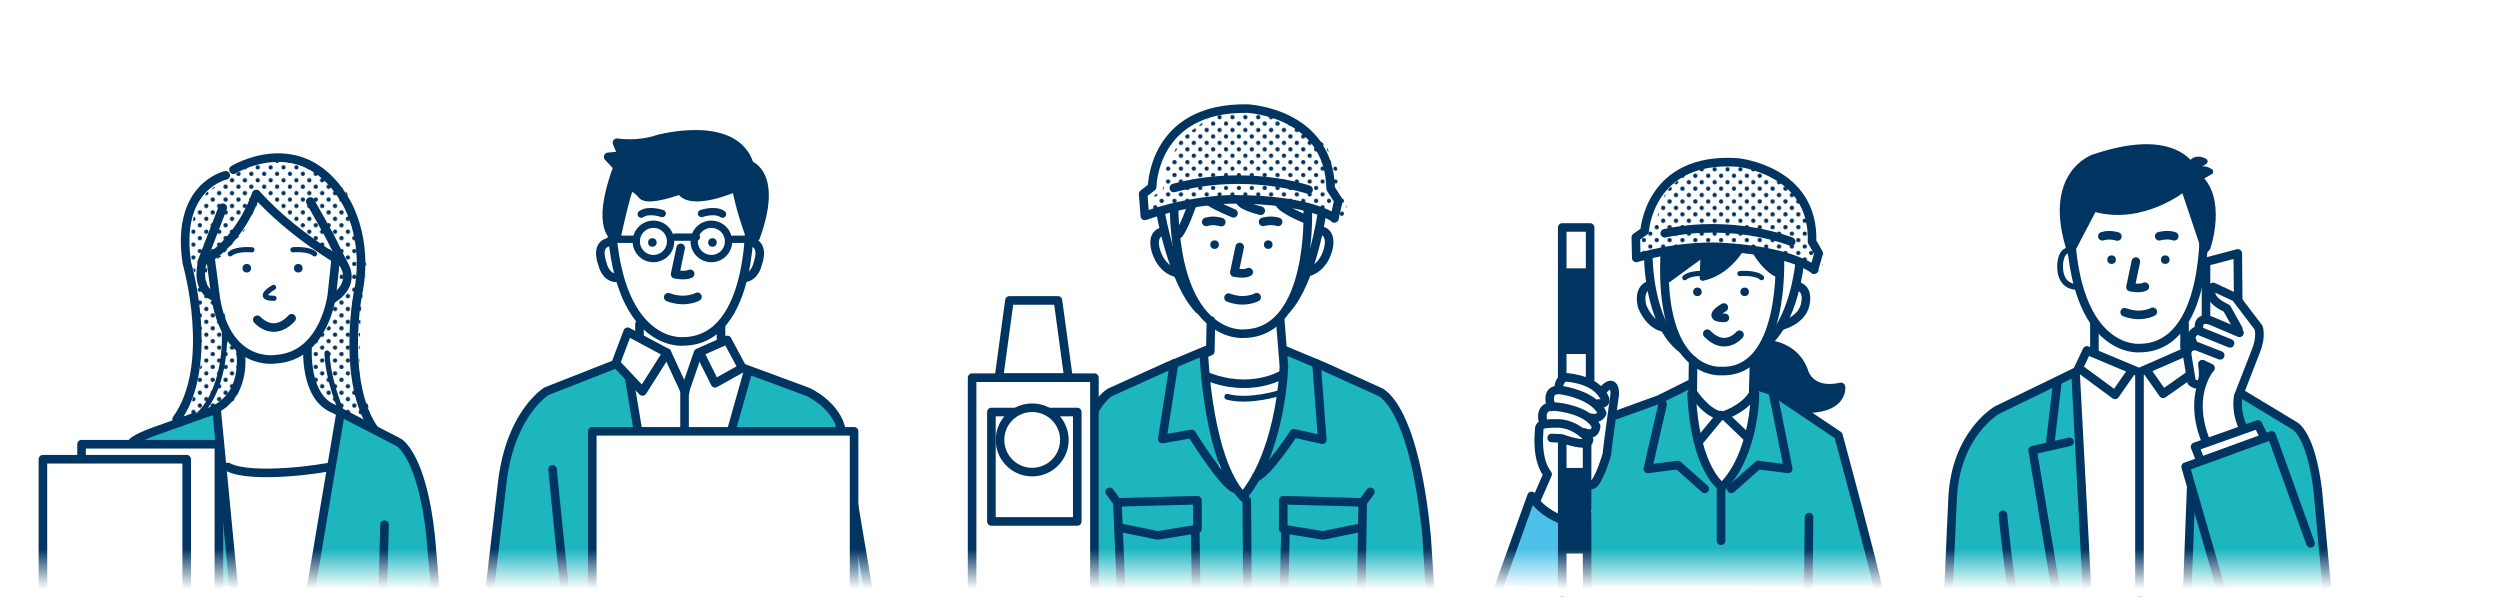 <?xml version="1.0" encoding="UTF-8"?>
<svg id="_レイヤー_2" data-name="レイヤー 2" xmlns="http://www.w3.org/2000/svg" xmlns:xlink="http://www.w3.org/1999/xlink" viewBox="0 0 1165 278">
  <defs>
    <style>
      .cls-1, .cls-2, .cls-3, .cls-4, .cls-5, .cls-6, .cls-7 {
        fill: none;
      }

      .cls-8 {
        fill: url(#_新規パターンスウォッチ_1-2);
      }

      .cls-9 {
        fill: url(#_新規パターンスウォッチ_1-3);
      }

      .cls-10 {
        fill: #1db6be;
      }

      .cls-11 {
        fill: url(#_名称未設定グラデーション_7);
      }

      .cls-12, .cls-13, .cls-14, .cls-2, .cls-3, .cls-4, .cls-5, .cls-6, .cls-7, .cls-15, .cls-16, .cls-17, .cls-18 {
        stroke: #003461;
        stroke-linecap: round;
        stroke-linejoin: round;
      }

      .cls-12, .cls-13, .cls-14, .cls-19 {
        fill: #003461;
      }

      .cls-12, .cls-5 {
        stroke-width: 2.7px;
      }

      .cls-13 {
        stroke-width: 3.9px;
      }

      .cls-14, .cls-7, .cls-17 {
        stroke-width: 4px;
      }

      .cls-20 {
        fill: #4dc1e9;
      }

      .cls-2 {
        stroke-width: 3.4px;
      }

      .cls-3 {
        stroke-width: 3.4px;
      }

      .cls-21 {
        fill: url(#_新規パターンスウォッチ_1);
      }

      .cls-4, .cls-15 {
        stroke-width: 3.4px;
      }

      .cls-6 {
        stroke-width: 4px;
      }

      .cls-15, .cls-16, .cls-17, .cls-18 {
        fill: #fff;
      }

      .cls-16 {
        stroke-width: 2.4px;
      }

      .cls-18 {
        stroke-width: 4px;
      }
    </style>
    <linearGradient id="_名称未設定グラデーション_7" data-name="名称未設定グラデーション 7" x1="556" y1="274.5" x2="556" y2="255.8" gradientUnits="userSpaceOnUse">
      <stop offset="0" stop-color="#fff"/>
      <stop offset="1" stop-color="#fff" stop-opacity="0"/>
    </linearGradient>
    <pattern id="_新規パターンスウォッチ_1" data-name="新規パターンスウォッチ 1" x="0" y="0" width="30" height="30" patternTransform="translate(-8445.9 350) scale(.4)" patternUnits="userSpaceOnUse" viewBox="0 0 30 30">
      <g>
        <rect class="cls-1" width="30" height="30"/>
        <circle class="cls-19" cx="32.5" cy="32.5" r="2.5"/>
        <g>
          <circle class="cls-19" cx="2.5" cy="32.5" r="2.5"/>
          <circle class="cls-19" cx="17.5" cy="32.5" r="2.5"/>
        </g>
        <g>
          <circle class="cls-19" cx="32.5" cy="2.5" r="2.5"/>
          <circle class="cls-19" cx="32.5" cy="17.5" r="2.5"/>
        </g>
        <g>
          <circle class="cls-19" cx="2.5" cy="2.5" r="2.5"/>
          <circle class="cls-19" cx="10" cy="10" r="2.5"/>
          <circle class="cls-19" cx="17.5" cy="2.5" r="2.5"/>
          <circle class="cls-19" cx="2.5" cy="17.5" r="2.5"/>
          <circle class="cls-19" cx="17.5" cy="17.5" r="2.5"/>
          <rect class="cls-1" x="0" y="0" width="30" height="30"/>
          <circle class="cls-19" cx="25" cy="10" r="2.5"/>
          <circle class="cls-19" cx="10" cy="25" r="2.5"/>
          <circle class="cls-19" cx="25" cy="25" r="2.5"/>
        </g>
        <rect class="cls-1" x="-30" y="0" width="30" height="30"/>
        <rect class="cls-1" x="0" y="-30" width="30" height="30"/>
        <rect class="cls-1" x="-30" y="-30" width="30" height="30"/>
      </g>
    </pattern>
    <pattern id="_新規パターンスウォッチ_1-2" data-name="新規パターンスウォッチ 1" patternTransform="translate(-8441.7 350.6) scale(.4)" xlink:href="#_新規パターンスウォッチ_1"/>
    <pattern id="_新規パターンスウォッチ_1-3" data-name="新規パターンスウォッチ 1" patternTransform="translate(-8439 350.9) scale(.4)" xlink:href="#_新規パターンスウォッチ_1"/>
  </defs>
  <g id="_レイヤー_2-2" data-name="レイヤー 2">
    <g>
      <g>
        <polygon class="cls-10" points="103 227.2 102.4 273 108.2 273 103 227.2"/>
        <path class="cls-20" d="M726.6,274.3s-27.1-2.3-27.1-1.3,14.2-38.7,14.2-38.7l8.7,6.4,5.2,2.6-1,31Z"/>
        <path class="cls-10" d="M1018.5,275.5c1.1,1.1,2.9-51,2.9-51l-2.2-6.6,37.6-14.6-4.7-3.7-8-.7-1.5-6.9,2.6-7.7,27.4,17.9s4.7,17.5,5.5,19c.7,1.5,5.8,53.4,5.8,53.4,0,0-65.7.5-65.4.9Z"/>
        <polygon class="cls-10" points="968.8 172.6 972.1 274 907.1 274 911.5 217.5 928.3 191.2 967.4 172.9 968.8 172.6"/>
        <polygon class="cls-10" points="873.5 273 740.8 273.3 737.3 248.1 729.6 244.2 741.7 238.7 739.1 225.9 744.6 222.7 751.9 192.7 769.8 188 787 177.4 790.3 200.7 799 225.2 802.3 225.9 810.7 214.6 818 190.5 818.4 177.7 857.4 202.9 873.5 273"/>
        <path class="cls-10" d="M665.2,274h-166.2s-.3-45.8.3-46.9c.5-1,8.7-30.3,8.7-30.3l6.2-11.3,27.5-13.1,18.2-7.2,8.7,55,9.2,10.5s6.7-7.5,7.2-8.2,12.1-34.4,12.1-34.4c0,0,.3-24.9,1.8-24.1,1.5.8,47.5,19.5,47.5,19.5l12.3,22.9,6.4,67.7Z"/>
        <polygon class="cls-10" points="392.6 202.3 340.7 200.7 349.7 173.5 376.1 182.5 387.7 190.5 392.6 202.3"/>
        <path class="cls-20" d="M404.4,273.2c.6.6-6.4-39.6-6.4-39.6v39.6s6-.4,6.4,0Z"/>
        <polygon class="cls-10" points="298.2 201.3 294.3 179.3 288.1 168.7 255.3 182.9 244 194.5 239 204.9 227.7 274 277 274 277 204.9 277 201 298.2 201.3"/>
        <polygon class="cls-10" points="201.9 275.2 197.3 231.7 191.2 211.9 186 206.3 164.5 194.2 159.3 192.1 145.3 275 201.9 275.2"/>
        <polygon class="cls-10" points="100.9 191.7 102.8 206 64.2 206 68.6 201.8 100.9 191.7"/>
        <g>
          <path class="cls-7" d="M562.3,163.1l-18.2,7.6-26.1,11.8s-16.1,4.9-22.1,67.7"/>
          <polyline class="cls-17" points="510 274 510 176 453 176 453 274"/>
          <path class="cls-17" d="M577.7,115.1l-2.5,11.9s4.4,1,6.7-.2"/>
          <path class="cls-17" d="M588.6,103.4s3.6-1.1,7,0"/>
          <circle class="cls-19" cx="591" cy="114" r="2"/>
          <path class="cls-17" d="M569.1,103.5s-3.6-1.2-7-.1"/>
          <circle class="cls-19" cx="566" cy="114" r="2"/>
          <path class="cls-17" d="M585.6,138.5s-5.4,3.1-13.1.2"/>
          <path class="cls-7" d="M621.9,101.7s-10.9-8.8-46.7-8.8c0,0-19-.4-41.7,7.7l-.8-10.2,4.2-3.3s.2-37.1,44.2-36.5c0,0,38.2,1.5,39,37.3l3.6,5.6-1.9,8.3Z"/>
          <path class="cls-7" d="M609.8,88.4s-28.6-10-62.8-.8"/>
          <path class="cls-7" d="M609.4,97.3s2.7,57.8-29.8,58.2c0,0-30.9,3.3-32.5-58"/>
          <path class="cls-7" d="M616.1,99s-4.6,32.1-16.5,45.1"/>
          <path class="cls-7" d="M616.1,107.6s4.2.6,3.1,7.3c0,0-1.3,9-9,11.7"/>
          <path class="cls-7" d="M540.9,99.4s5.5,31.9,17.7,44.7"/>
          <path class="cls-7" d="M541.2,108.1s-4.2.7-2.9,7.4c0,0,1.6,9,9.3,11.5"/>
          <path class="cls-7" d="M608.5,102.1s-11.3-4.4-12.5-7.7"/>
          <path class="cls-7" d="M587.5,98.2s-8.3-1.9-9.6-4.4"/>
          <path class="cls-7" d="M574.8,99.4s-8.3-3.5-10.4-5"/>
          <path class="cls-7" d="M555.4,95.7s-3.6,10.4-6.1,13.4"/>
          <path class="cls-7" d="M596.5,148.2l1.8,22.4s-.9,36.7-17.6,58.9"/>
          <path class="cls-7" d="M564.3,149.4l-.3,14.3-3,1.2s1.8,52.8,20,68.3l.3,40.9"/>
          <path class="cls-7" d="M598.4,163.1l18.2,7.6,26.1,11.8s16.1,4.9,22.1,67.7l1.6,24.2"/>
          <path class="cls-7" d="M613.5,169.4l2.7,35.5-13.3-3s-11.8,18.2-17.6,20.6"/>
          <path class="cls-7" d="M547.1,169.4l-5.5,35.2,13.7-2.4s14.3,23.1,20,25.5"/>
          <path class="cls-7" d="M597.5,174.6s-14.9,9.1-35.5.6"/>
          <path class="cls-5" d="M596.5,183.1s-14.3,4.6-24.6,1.8"/>
          <polyline class="cls-7" points="638.6 229.2 635 234.1 634.4 274"/>
          <polyline class="cls-7" points="635 234.1 598 233.1 598 246.5 616.5 249.5 634.1 245.9"/>
          <line class="cls-7" x1="599" y1="248.3" x2="598.4" y2="274"/>
          <polyline class="cls-7" points="517.1 229.2 520.7 234.1 522.4 274"/>
          <polyline class="cls-7" points="521 234.1 558 233.1 558 246.5 539.5 249.5 521.9 245.9"/>
          <line class="cls-7" x1="557" y1="248" x2="557.4" y2="274"/>
          <rect class="cls-6" x="462" y="192" width="40" height="51"/>
          <polygon class="cls-7" points="470.4 140 493 140 497.9 176 465.5 176 470.4 140"/>
          <circle class="cls-18" cx="481" cy="205" r="15"/>
        </g>
        <g>
          <path class="cls-17" d="M317.2,115.5l-2.6,12.3s4.6,1,7-.2"/>
          <circle class="cls-19" cx="332" cy="113" r="2"/>
          <circle class="cls-19" cx="304" cy="113" r="2"/>
          <path class="cls-17" d="M325,138.3s-5.6,3.2-13.6.2"/>
          <path class="cls-7" d="M349.3,98.6s2.8,60.1-30.9,60.5c0,0-32.1,3.4-33.7-60.3"/>
          <circle class="cls-2" cx="331.5" cy="112.5" r="8"/>
          <circle class="cls-3" cx="304.5" cy="112.5" r="8"/>
          <line class="cls-4" x1="324.5" y1="110.5" x2="314.5" y2="110.5"/>
          <line class="cls-4" x1="341.5" y1="111.5" x2="349.5" y2="111.5"/>
          <path class="cls-7" d="M349.5,112.8s7.2,0,3.5,10.4c0,0-1.3,6.3-6.6,6.3"/>
          <line class="cls-4" x1="296.5" y1="111.5" x2="284.5" y2="111.5"/>
          <path class="cls-7" d="M284.3,112.8s-7.2,0-3.5,10.4c0,0,1.3,6.3,6.6,6.3"/>
          <path class="cls-14" d="M348.9,108.3s-4.3-11.7-5.8-21.1c0,0-21.4,9.6-26,1.3,0,0-15.1,5.7-17.9,2.3s-4.9-3.5-4.9-3.8c-.9-5.4-7.1,23.9-7.1,23.9,0,0-10.4-3.2.6-33.1l-4.4-4.7,6.6-.6-2.5-6s9.5,1.6,18.9-1.6c0,0,36.2-10.1,42.9,12,0,0,13.6,4.1,2.8,33.7l-3.2-2.2Z"/>
          <path class="cls-15" d="M326.9,99.5s6.3-2.2,9.8.3"/>
          <path class="cls-15" d="M308.6,99.5s-6.3-2.2-9.8.3"/>
          <path class="cls-7" d="M319,200v-17.3l6.3-18.3,13.6-6,6.9,12.9,30.6,11.3s13.9,6.2,15.8,18.5l12.1,71.9"/>
          <path class="cls-7" d="M319.3,182.7l-8.5-18.3-18.3-9.8-5.7,15.1-32.1,12.6s-16.4,9.8-20.5,41.3l-5.7,48.6"/>
          <path class="cls-7" d="M257.5,218.7c0,1.3,5.4,53.4,5.4,53.4"/>
          <polyline class="cls-7" points="326.5 165.1 333.2 178.6 346.1 171.4"/>
          <polyline class="cls-7" points="310.8 164.4 299.4 182.4 287.8 170.1"/>
          <line class="cls-7" x1="336" y1="152" x2="336" y2="159"/>
          <line class="cls-7" x1="298" y1="151" x2="298" y2="157"/>
          <line class="cls-7" x1="348.6" y1="173" x2="340.7" y2="201"/>
          <line class="cls-7" x1="293.4" y1="177.4" x2="297.2" y2="200.1"/>
          <polyline class="cls-17" points="276 274 276 201 398 201 398 273"/>
        </g>
        <g>
          <circle class="cls-19" cx="139" cy="125" r="2"/>
          <path class="cls-16" d="M127.5,133.9s-8.9,5.1.2,5.1"/>
          <path class="cls-17" d="M135.9,148.3s-7.4,9.3-16,.7"/>
          <path class="cls-16" d="M136.5,116.4s7.2-.7,10.1,1.9"/>
          <circle class="cls-19" cx="115" cy="125" r="2"/>
          <path class="cls-16" d="M117.4,116.4s-7.2-.7-10.1,1.9"/>
          <path class="cls-7" d="M108.8,79.1s31.1-19.1,51.2,12.9c0,0,12.7,17.8,6.6,45.8,0,0-7.3,40.2,7.6,62"/>
          <path class="cls-7" d="M105.2,81.7s-23.6,5-18.1,40.9c0,0,13.6,47.2-4.8,72.8"/>
          <path class="cls-7" d="M103.8,96.8l-9.8,25.4c18.2-9.3,25.4-31.8,25.4-31.8,17.2,19.1,40.4,32.1,40.4,32.1l-6-12.2-9.2-16.4"/>
          <path class="cls-7" d="M143.3,162.4s-1.4,22.5,12,28l30.6,15.8s10.8,6,14.8,43.8l2.1,24.3"/>
          <path class="cls-7" d="M156.4,121l-1.7,16s-3.1,29-26.3,30.4c0,0-22.3,3.8-27.8-28l-2.4-18.4"/>
          <path class="cls-7" d="M111.9,162.6s5,24.2-17,30.2l-20.6,7.4s-11,3.6-12.9,6.2"/>
          <path class="cls-7" d="M158.6,193c-.2.7-13.7,81.6-13.7,81.6"/>
          <line class="cls-7" x1="100.9" y1="190.4" x2="108.8" y2="272.7"/>
          <path class="cls-7" d="M153.8,217.4c-.5.7-36.6,6.2-47.6.2"/>
          <line class="cls-7" x1="179.2" y1="244.5" x2="178.4" y2="274"/>
          <polyline class="cls-17" points="102 273 102 207 38 207 38 250"/>
          <polyline class="cls-17" points="87 273 87 214 20 214 20 273"/>
          <path class="cls-7" d="M154.9,139.3s11.6-6.2,4.9-16.8"/>
          <path class="cls-7" d="M100,138.3s-8.7-2.3-5.9-15.5"/>
        </g>
        <g>
          <path class="cls-7" d="M845.4,125.7s-9.8-8.8-43.4-10.6c0,0-17.8-1.3-39.5,5.1l-.2-9.6,4.1-2.9s2-34.8,43.3-32c0,0,35.8,3.4,34.7,36.9l3.1,5.4-2.2,7.7Z"/>
          <path class="cls-7" d="M834.7,112.6s-26.4-10.8-58.9-3.9"/>
          <path class="cls-7" d="M803.3,143.3s-8.9,5,.5,4.8"/>
          <path class="cls-7" d="M810.6,156s-6.7,8.1-15-.5"/>
          <path class="cls-7" d="M775.8,117.9c-2.9,57.8,26.3,55,26.3,55,29.9,1,27.3-52.8,27.3-52.8"/>
          <path class="cls-12" d="M811.1,116.5c-.7.9-6.7,10.7-17.7,13l.4-11.2s-11.4,8.3-16.3,11.9v-12.5l14.6-1,10.5-.2h8.5Z"/>
          <path class="cls-7" d="M768.1,119.1s-.2,31.5,15.8,43.5"/>
          <path class="cls-7" d="M838.6,122.9s-2.6,27.7-16.5,37.8"/>
          <path class="cls-7" d="M837.6,133.3c1,.2,5.3,1.5,3.6,8.7,0,0,0,0,0,.1-1.7,7.2-10.5,9.5-10.5,9.5"/>
          <path class="cls-7" d="M768.1,133.1s-4.8,1.4-2.9,9.5c0,0,2.6,7.7,9.1,9.8"/>
          <circle class="cls-19" cx="813" cy="136" r="2"/>
          <circle class="cls-19" cx="791" cy="136" r="2"/>
          <path class="cls-16" d="M810.8,127.5s7.2-.7,10.1,1.9"/>
          <path class="cls-16" d="M795.2,127.5s-7.2-.7-10.1,1.9"/>
          <path class="cls-14" d="M819,117.8s4.9,8.1,10.3,9.7l-.5-8.4-9.8-1.4Z"/>
          <line class="cls-7" x1="817.4" y1="167.8" x2="817" y2="182.6"/>
          <path class="cls-7" d="M789,168l-.2,14.8s6.7,10.5,13.9,11c0,0,9.6-2.7,14.2-10.1"/>
          <path class="cls-14" d="M823.5,160.4s13.3.5,17.3,13.2c0,0,2.9,9.9,17.1,6.7,0,0,1.6,11.2-19.3,10.1l-11.7-8-9.1-3-.4-10.7,6.1-8.2Z"/>
          <path class="cls-7" d="M745.1,188s5.8,1,1.1-5c-.1-.1-.2-.3-.4-.5-5.4-6.5-17-6.7-17-6.7,0,0-3.4,2.9-2,5.4"/>
          <path class="cls-7" d="M722.9,189.6s-3.8-9.7,5.8-7.6c0,0,14.4,2.3,17.9,10.5,0,0-1.1,3.1-5.2,2.2"/>
          <path class="cls-7" d="M719.1,196.5s-2.7-8.5,6.7-6.9c0,0,14.1,1.3,18,9,0,0,0,5.1-5.6,2.9"/>
          <path class="cls-7" d="M723.1,204.1l4.6.2s12.6,4.8,12.8.6c0,0-5.5-7.3-14.4-7.6-.1,0-.3,0-.4,0-9.1,0-8.3,1.1-8.5,4.3,0,0-1.4,12.6,4,19.4l-5.2,11.9"/>
          <path class="cls-7" d="M817.7,182.5c.4.8,0,29.5-15.2,44.5,0,0-12.7-8.1-14.2-43.5"/>
          <line class="cls-7" x1="814.2" y1="203.8" x2="804.5" y2="194.5"/>
          <line class="cls-7" x1="801.9" y1="193.4" x2="792" y2="205.4"/>
          <path class="cls-7" d="M818.5,179.7l7.5,2.6,30.7,20.6s16.6,61.3,18.4,71"/>
          <path class="cls-7" d="M826,182.3c.4,1.4,7.3,36.2,7.3,36.2l-14-1.8-12.5,11.1"/>
          <path class="cls-7" d="M774.8,188.4c-.4,1.4-6.9,30.1-6.9,30.1l14-1.8,12.5,11.1"/>
          <line class="cls-7" x1="802" y1="227" x2="802" y2="252"/>
          <line class="cls-7" x1="843" y1="241" x2="842.7" y2="274"/>
          <polyline class="cls-7" points="787.3 179.1 780.9 182.3 773 186.2 753.1 193.4"/>
          <path class="cls-7" d="M748.9,210.6c0-.8,3.6-27.1,3.6-27.1,0,0,.2-8.5-6.1-1"/>
          <path class="cls-7" d="M748.9,211.4s-4,14-7.1,14.6"/>
          <path class="cls-7" d="M739.8,275.3c-.4-.6-.2-71.7-.2-71.7"/>
          <line class="cls-14" x1="728" y1="205" x2="728" y2="276"/>
          <path class="cls-7" d="M727.9,242.2s-9.5-3-14.2-11.1l-15.4,42.9"/>
          <path class="cls-7" d="M741,177v-71h-13v70"/>
          <rect class="cls-13" x="728" y="127" width="11" height="36"/>
          <rect class="cls-13" x="728" y="220" width="11" height="36"/>
        </g>
        <g>
          <path class="cls-17" d="M995.3,121.9l-2.5,11.9s4.4,1,6.7-.2"/>
          <path class="cls-17" d="M1006.2,110.1s3.6-1.1,7,0"/>
          <circle class="cls-19" cx="1009" cy="121" r="2"/>
          <path class="cls-17" d="M986.7,110.2s-3.6-1.2-7-.1"/>
          <circle class="cls-19" cx="984" cy="121" r="2"/>
          <path class="cls-17" d="M1003.2,145.3s-5.4,3.1-13.1.2"/>
          <path class="cls-7" d="M1027,104s2.7,57.8-29.8,58.2c0,0-30.9,3.3-32.5-58"/>
          <path class="cls-7" d="M1045.6,199.8c-4.1-7.7-2.6-15.1-2.6-15.1l8.2-21c2.8-6.9,1.3-11,1.3-11l-10.7-14.1-10.5-4.9s-4.6,4.9,6.4,10l5.4,9.7"/>
          <path class="cls-7" d="M1043.6,155.1l-11.5-4.9s-7.2-3.8-7.4,1.8"/>
          <path class="cls-7" d="M1039.2,160l-15.1-6.1s-4.6,1.5-2.3,5.6"/>
          <path class="cls-7" d="M1034.6,165.6l-11-4.3s-5.1-.8-4.3,4.6l2,12.1s7.1,5.8,5-8.3l3.8,1.8s-10.7,11.8-2.6,33"/>
          <polyline class="cls-7" points="1043 140 1042.8 118.1 1028 122 1028 148"/>
          <path class="cls-12" d="M975.6,97.6l-10.7,20.4c-12.5-37,10.7-44.7,10.7-44.7,42.2-14.3,48,8.2,48,8.2,13.3,10.5,5.1,34,5.1,34l-1.3,1.3-9.7-28.9s-19.2,15.6-41.4,9.5l-.8.3Z"/>
          <path class="cls-5" d="M966.9,133.6s-6.6,0-6.9-8.9c0,0-.5-9.7,6.1-7.9"/>
          <line class="cls-7" x1="976" y1="151" x2="976" y2="163"/>
          <line class="cls-7" x1="1018" y1="151" x2="1018" y2="162"/>
          <path class="cls-7" d="M1018.5,164l-21.7,9.5-24.3-10.2-4.6,9.7-37.3,18.1s-19.4,11-20.7,41.4l-1.9,42.4"/>
          <polyline class="cls-7" points="1025.4 214.6 1022.9 208.2 1052.2 197.8 1054.8 203.1"/>
          <path class="cls-7" d="M1035.1,274.9l-16.6-57.4s39.3-14.3,40.1-14.6l18.1,50.3"/>
          <path class="cls-7" d="M1044.1,183.2l25,15.1s7.7,3.1,11,30.4l4.1,44.3"/>
          <line class="cls-7" x1="967.2" y1="173.5" x2="972.5" y2="273.9"/>
          <line class="cls-7" x1="958.7" y1="178.3" x2="955.4" y2="206.7"/>
          <polyline class="cls-7" points="964.4 205.9 947.2 209.8 958 274.6"/>
          <path class="cls-7" d="M933.4,239.9c-.2-.8,2.3,23.5,4.2,34.1"/>
          <polyline class="cls-7" points="1020.1 175 1008 183.5 1000.6 173"/>
          <polyline class="cls-7" points="993.5 172.7 985.6 184 970 172.5"/>
          <line class="cls-7" x1="997" y1="175" x2="997" y2="276"/>
          <line class="cls-7" x1="1021.1" y1="226.9" x2="1019.3" y2="274.6"/>
          <path class="cls-12" d="M1024.1,80s2-2.6,5.9,0l-4.6,2.6"/>
          <path class="cls-12" d="M1021.5,75.7s1.8-2.7,5.9-.5l-4.3,3"/>
        </g>
      </g>
      <rect class="cls-11" x="8" y="254" width="1096" height="24"/>
      <path class="cls-16" d="M159.3,192.3s-6.6-15.3-6.9-27.8"/>
      <path class="cls-16" d="M104.5,154.8c.3,1.2,1.2,28.6-14,40.2"/>
      <path class="cls-21" d="M175.4,201.2l-20.3-10-4.3-6.1-3.9-7.9-3.3-14,9.7-11.5,4.6-19.1.9-9.7-6.1-4.9-17-11.8-7.9-7.6-6.4-6.7-7,14.9-11.5,12.8-5.2,3.3-1.2,3s-.6,5.2-.3,6.1,1.8,4.9,1.8,4.9l4.9,2.7,3.6,13.7,7.3,10.9-.3,12.5-3.9,9.7-7,5.5-18.5,7v-3l5.5-9.4,4.9-20.3-1.8-17.9-2.1-20.7-3-14,3-14,5.5-9.7,7.9-5.8,5.5-3,8.5-4.6,13.1-1.5,9.4.6,11.2,5.8s9.1,7,9.7,7.9,7.9,21,7.9,21l1.5,14.3-2.7,20.3-.6,18.5s-.3,14,.3,15.2c.6,1.2,5.8,16.4,5.8,16.4l2.1,6.4Z"/>
      <polygon class="cls-8" points="628.4 94 625.7 101.5 603 94.9 578.9 93.4 557.8 96.4 537.4 101.5 536.6 92 541.9 88.3 542.7 79.7 550.2 64.7 563.7 54.7 577.6 51 594.6 53.2 607.9 58.7 618.2 68.4 623.3 78.8 624.6 89.4 628.4 94"/>
      <polyline class="cls-9" points="770.5 106.4 776.3 89.2 787.5 78.8 811.1 75.7 835.9 85.8 842.9 95.8 846 108.1 846.5 112.1 850.4 120.3 848.2 126.5 821.1 118.3 782.7 116.8 767.4 120.5 765 118.3 765 110.6 769.9 106.2"/>
    </g>
    <rect class="cls-1" y="0" width="1165" height="274"/>
  </g>
</svg>